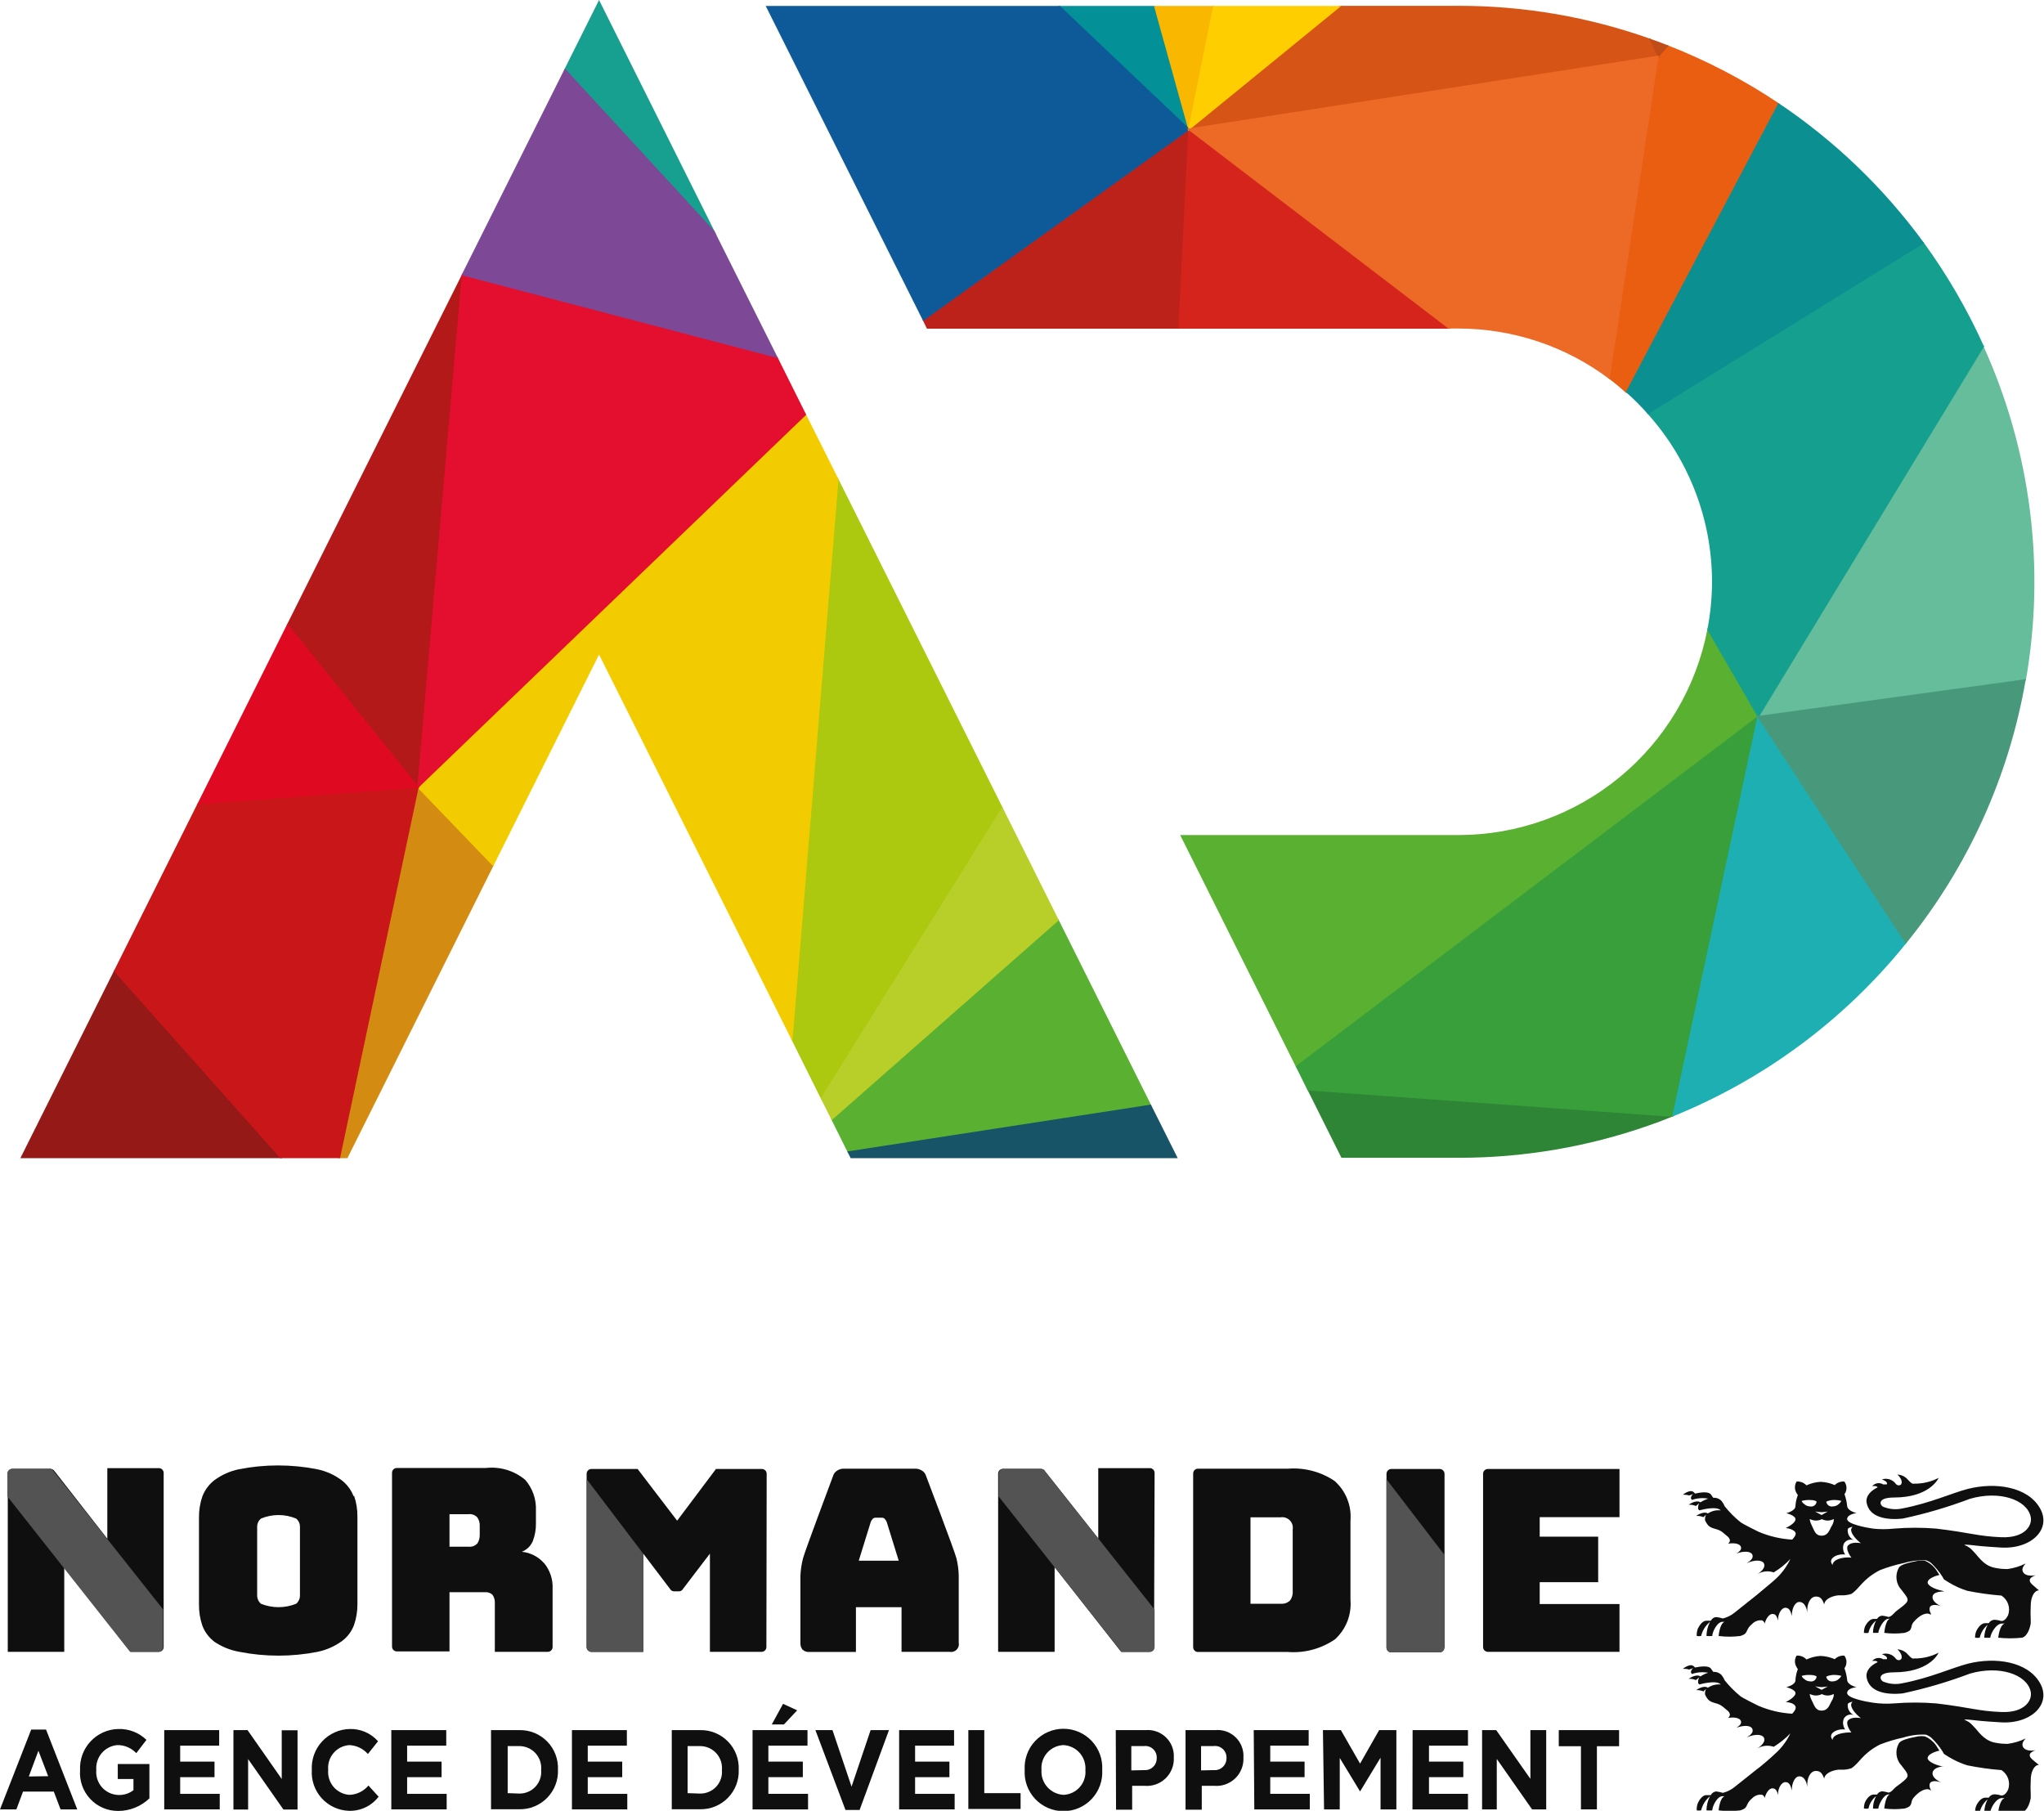 <svg xmlns="http://www.w3.org/2000/svg" width="149" height="132" viewBox="0 0 149 132" fill="none"><g clip-path="url(#clip0_0_18165)"><path d="M2.275 126.077H3.356L5.631 131.897H4.416L3.922 130.599H1.678L1.194 131.897H0L2.275 126.077ZM3.51 129.476L2.8 127.622L2.1 129.497L3.51 129.476Z" fill="#0F0F0F"></path><path d="M5.837 129.023C5.819 128.643 5.877 128.264 6.007 127.906C6.138 127.549 6.339 127.222 6.598 126.944C6.857 126.665 7.169 126.442 7.515 126.286C7.862 126.13 8.236 126.045 8.616 126.036C8.995 126.023 9.372 126.086 9.726 126.222C10.08 126.359 10.403 126.565 10.675 126.829L9.934 127.797C9.756 127.608 9.54 127.458 9.301 127.356C9.062 127.255 8.804 127.205 8.544 127.21C8.104 127.249 7.697 127.461 7.412 127.798C7.127 128.136 6.986 128.572 7.02 129.013C6.998 129.241 7.022 129.472 7.093 129.69C7.163 129.908 7.278 130.11 7.429 130.282C7.581 130.454 7.766 130.593 7.974 130.69C8.182 130.787 8.407 130.84 8.637 130.846C9.03 130.86 9.416 130.737 9.728 130.496V129.682H8.585V128.59H10.891V131.093C10.282 131.679 9.471 132.008 8.626 132.01C8.242 132.014 7.861 131.938 7.508 131.787C7.154 131.636 6.836 131.412 6.574 131.131C6.312 130.85 6.111 130.518 5.984 130.155C5.857 129.792 5.807 129.406 5.837 129.023Z" fill="#0F0F0F"></path><path d="M11.972 126.118H15.977V127.251H13.135V128.415H15.637V129.548H13.135V130.764H16.018V131.897H11.972V126.118Z" fill="#0F0F0F"></path><path d="M17.017 126.118H18.046L20.537 129.682V126.128H21.69V131.907H20.661L18.087 128.23V131.907H17.017V126.118Z" fill="#0F0F0F"></path><path d="M22.73 129.023C22.709 128.643 22.765 128.263 22.894 127.906C23.023 127.548 23.223 127.22 23.481 126.941C23.739 126.663 24.051 126.439 24.398 126.283C24.744 126.128 25.119 126.043 25.499 126.036C25.887 126.025 26.272 126.1 26.628 126.254C26.984 126.409 27.301 126.641 27.558 126.932L26.817 127.859C26.646 127.664 26.438 127.505 26.204 127.394C25.971 127.282 25.716 127.22 25.458 127.21C25.238 127.226 25.023 127.285 24.827 127.384C24.63 127.484 24.456 127.621 24.313 127.789C24.17 127.957 24.062 128.152 23.995 128.362C23.928 128.572 23.904 128.793 23.924 129.013C23.903 129.234 23.926 129.457 23.992 129.669C24.058 129.88 24.165 130.077 24.308 130.247C24.451 130.417 24.626 130.556 24.824 130.657C25.021 130.759 25.236 130.819 25.458 130.836C25.726 130.83 25.99 130.766 26.232 130.648C26.473 130.531 26.687 130.363 26.858 130.156L27.599 130.97C27.346 131.303 27.016 131.57 26.638 131.75C26.26 131.929 25.845 132.015 25.427 132C25.053 131.987 24.685 131.899 24.345 131.741C24.006 131.584 23.701 131.359 23.45 131.082C23.198 130.804 23.005 130.479 22.881 130.125C22.758 129.772 22.706 129.397 22.73 129.023Z" fill="#0F0F0F"></path><path d="M28.525 126.118H32.53V127.251H29.678V128.415H32.19V129.548H29.678V130.764H32.561V131.897H28.525V126.118Z" fill="#0F0F0F"></path><path d="M35.794 126.118H37.852C38.23 126.109 38.605 126.178 38.954 126.32C39.304 126.462 39.62 126.674 39.885 126.944C40.149 127.213 40.355 127.534 40.491 127.886C40.627 128.238 40.688 128.615 40.673 128.992C40.69 129.371 40.629 129.749 40.494 130.103C40.359 130.457 40.154 130.779 39.889 131.051C39.625 131.322 39.308 131.536 38.957 131.68C38.607 131.824 38.231 131.894 37.852 131.887H35.794V126.118ZM37.852 130.743C38.074 130.747 38.293 130.704 38.497 130.617C38.7 130.531 38.883 130.402 39.034 130.24C39.184 130.077 39.299 129.885 39.37 129.675C39.442 129.466 39.468 129.243 39.448 129.023C39.468 128.801 39.442 128.578 39.37 128.367C39.299 128.157 39.185 127.963 39.035 127.799C38.885 127.636 38.702 127.505 38.498 127.416C38.294 127.327 38.075 127.281 37.852 127.282H37.008V130.712L37.852 130.743Z" fill="#0F0F0F"></path><path d="M41.692 126.118H45.696V127.251H42.845V128.415H45.357V129.548H42.845V130.764H45.727V131.897H41.692V126.118Z" fill="#0F0F0F"></path><path d="M48.97 126.118H51.029C51.406 126.109 51.781 126.178 52.131 126.32C52.48 126.462 52.797 126.674 53.062 126.944C53.326 127.213 53.532 127.534 53.668 127.886C53.803 128.238 53.865 128.615 53.85 128.992C53.867 129.371 53.806 129.749 53.671 130.103C53.536 130.457 53.33 130.779 53.066 131.051C52.802 131.322 52.484 131.536 52.134 131.68C51.784 131.824 51.408 131.894 51.029 131.887H48.97V126.118ZM51.029 130.743C51.25 130.747 51.47 130.704 51.673 130.617C51.877 130.531 52.06 130.402 52.211 130.24C52.361 130.077 52.476 129.885 52.547 129.675C52.619 129.466 52.645 129.243 52.625 129.023C52.645 128.801 52.618 128.578 52.547 128.367C52.476 128.157 52.362 127.963 52.212 127.799C52.061 127.636 51.879 127.505 51.675 127.416C51.471 127.327 51.251 127.281 51.029 127.282H50.123V130.712L51.029 130.743Z" fill="#0F0F0F"></path><path d="M54.858 126.118H58.863V127.251H56.011V128.415H58.523V129.548H56.011V130.764H58.904V131.897H54.858V126.118ZM57.082 124.202L58.111 124.676L57.144 125.706H56.258L57.082 124.202Z" fill="#0F0F0F"></path><path d="M59.44 126.118H60.685L62.075 130.238L63.465 126.118H64.803L62.662 131.938H61.632L59.44 126.118Z" fill="#0F0F0F"></path><path d="M65.544 126.118H69.548V127.251H66.707V128.415H69.209V129.548H66.707V130.764H69.59V131.897H65.544V126.118Z" fill="#0F0F0F"></path><path d="M70.588 126.118H71.751V130.712H74.397V131.866H70.588V126.118Z" fill="#0F0F0F"></path><path d="M74.696 129.023C74.672 128.637 74.728 128.251 74.86 127.887C74.991 127.524 75.195 127.192 75.46 126.91C75.725 126.629 76.044 126.405 76.399 126.252C76.753 126.098 77.135 126.019 77.521 126.019C77.907 126.019 78.29 126.098 78.644 126.252C78.999 126.405 79.318 126.629 79.583 126.91C79.847 127.192 80.052 127.524 80.183 127.887C80.315 128.251 80.37 128.637 80.347 129.023C80.37 129.409 80.315 129.795 80.183 130.158C80.052 130.522 79.847 130.854 79.583 131.135C79.318 131.417 78.999 131.641 78.644 131.794C78.29 131.947 77.907 132.026 77.521 132.026C77.135 132.026 76.753 131.947 76.399 131.794C76.044 131.641 75.725 131.417 75.46 131.135C75.195 130.854 74.991 130.522 74.86 130.158C74.728 129.795 74.672 129.409 74.696 129.023ZM79.122 129.023C79.139 128.798 79.11 128.571 79.038 128.357C78.966 128.143 78.852 127.946 78.702 127.777C78.552 127.608 78.37 127.471 78.166 127.373C77.963 127.276 77.742 127.22 77.516 127.21C77.292 127.219 77.071 127.273 76.868 127.37C76.665 127.466 76.483 127.602 76.334 127.771C76.185 127.939 76.072 128.136 76.001 128.349C75.93 128.563 75.902 128.788 75.921 129.013C75.904 129.238 75.932 129.465 76.004 129.68C76.076 129.894 76.191 130.092 76.34 130.262C76.49 130.432 76.672 130.57 76.876 130.669C77.079 130.767 77.301 130.824 77.526 130.836C77.752 130.827 77.974 130.772 78.177 130.675C78.381 130.578 78.563 130.441 78.712 130.271C78.862 130.102 78.975 129.904 79.045 129.689C79.116 129.475 79.142 129.248 79.122 129.023Z" fill="#0F0F0F"></path><path d="M81.335 126.118H83.508C83.779 126.094 84.052 126.129 84.308 126.22C84.565 126.311 84.799 126.456 84.994 126.646C85.19 126.835 85.342 127.065 85.441 127.319C85.539 127.572 85.582 127.845 85.566 128.116C85.581 128.399 85.535 128.681 85.43 128.944C85.326 129.207 85.166 129.444 84.962 129.64C84.758 129.835 84.514 129.984 84.247 130.077C83.98 130.17 83.696 130.204 83.415 130.177H82.53V131.918H81.356L81.335 126.118ZM83.394 129.033C83.514 129.044 83.635 129.028 83.748 128.989C83.862 128.949 83.966 128.886 84.053 128.803C84.141 128.72 84.21 128.62 84.256 128.509C84.302 128.398 84.324 128.278 84.321 128.158C84.328 128.035 84.308 127.911 84.262 127.797C84.216 127.682 84.145 127.579 84.054 127.496C83.964 127.412 83.856 127.349 83.738 127.312C83.62 127.275 83.496 127.265 83.374 127.282H82.468V129.054L83.394 129.033Z" fill="#0F0F0F"></path><path d="M86.421 126.118H88.583C88.854 126.092 89.128 126.125 89.385 126.216C89.643 126.306 89.877 126.451 90.073 126.641C90.269 126.831 90.421 127.062 90.519 127.316C90.618 127.571 90.659 127.844 90.642 128.116C90.656 128.399 90.61 128.681 90.505 128.944C90.401 129.207 90.242 129.444 90.037 129.64C89.833 129.835 89.589 129.984 89.322 130.077C89.055 130.17 88.771 130.204 88.49 130.177H87.605V131.918H86.421V126.118ZM88.48 129.033C88.6 129.043 88.72 129.028 88.834 128.988C88.947 128.949 89.051 128.885 89.139 128.803C89.226 128.72 89.295 128.62 89.341 128.509C89.388 128.398 89.41 128.278 89.406 128.158C89.413 128.034 89.393 127.911 89.347 127.797C89.301 127.682 89.23 127.579 89.14 127.496C89.049 127.412 88.941 127.349 88.823 127.312C88.706 127.275 88.581 127.265 88.459 127.282H87.553V129.054L88.48 129.033Z" fill="#0F0F0F"></path><path d="M91.393 126.118H95.397V127.251H92.597V128.415H95.099V129.548H92.597V130.764H95.48V131.897H91.434L91.393 126.118Z" fill="#0F0F0F"></path><path d="M96.437 126.118H97.744L99.144 128.559L100.534 126.118H101.79V131.897H100.637V128.127L99.144 130.589L97.662 128.147V131.897H96.519L96.437 126.118Z" fill="#0F0F0F"></path><path d="M102.974 126.118H107.01V127.251H104.168V128.415H106.67V129.548H104.168V130.764H107.01V131.897H102.964L102.974 126.118Z" fill="#0F0F0F"></path><path d="M108.039 126.118H109.068L111.56 129.672V126.118H112.713V131.897H111.683L109.11 128.219V131.897H108.039V126.118Z" fill="#0F0F0F"></path><path d="M115.245 127.292H113.629V126.118H118.025V127.292H116.408V131.897H115.245V127.292Z" fill="#0F0F0F"></path><path d="M120.999 81.699L120.196 81.988L120.999 81.699Z" fill="#1F6B30"></path><path d="M1.565 84.377H20.455L8.359 70.78L1.565 84.377Z" fill="#951917" stroke="#951917" stroke-width="0.1" stroke-miterlimit="10"></path><path d="M24.748 84.377H25.293L35.938 63.064L30.471 57.378L24.748 84.377Z" fill="#D48B12" stroke="#D48B12" stroke-width="0.1" stroke-miterlimit="10"></path><path d="M61.076 34.952L57.73 75.735L59.882 80.061L73.059 58.923L61.076 34.952Z" fill="#ACC90F" stroke="#ACC90F" stroke-width="0.1" stroke-miterlimit="10"></path><path d="M121 81.699L121.957 81.359H121.875L121 81.699Z" fill="#2E8535"></path><path d="M60.644 81.575L61.838 83.976L83.868 80.576L77.125 67.071L60.644 81.575Z" fill="#5AB031" stroke="#5AB031" stroke-width="0.1" stroke-miterlimit="10"></path><path d="M58.709 30.224L30.471 57.378L35.938 63.064L43.669 47.602L57.731 75.735L61.076 34.952L58.709 30.224Z" fill="#F3CC00" stroke="#F3CC00" stroke-width="0.1" stroke-miterlimit="10"></path><path d="M14.453 58.583L8.359 70.78L20.455 84.377H24.747L30.471 57.378L14.453 58.583Z" fill="#C91619" stroke="#C91619" stroke-width="0.1" stroke-miterlimit="10"></path><path d="M43.668 0.113L41.188 5.078L52.038 16.873L43.668 0.113Z" fill="#179F8F" stroke="#179F8F" stroke-width="0.1" stroke-miterlimit="10"></path><path d="M33.703 20.067L20.959 45.562L30.471 57.378L33.703 20.067Z" fill="#B31919" stroke="#B31919" stroke-width="0.1" stroke-miterlimit="10"></path><path d="M62.044 84.377H85.772L83.868 80.576L61.838 83.976L62.044 84.377Z" fill="#175467" stroke="#175467" stroke-width="0.1" stroke-miterlimit="10"></path><path d="M33.714 20.026H33.704V20.067L33.714 20.026Z" fill="#E40E2E"></path><path d="M30.471 57.378L58.709 30.224L56.619 26.031L33.714 20.026L33.704 20.067L30.471 57.378Z" fill="#E40E2E" stroke="#E40E2E" stroke-width="0.1" stroke-miterlimit="10"></path><path d="M20.959 45.562L14.453 58.583L30.471 57.378L20.959 45.562Z" fill="#E00922" stroke="#E00922" stroke-width="0.1" stroke-miterlimit="10"></path><path d="M52.038 16.873L41.188 5.079L33.714 20.026L56.619 26.031L52.038 16.873Z" fill="#7D4896" stroke="#7D4896" stroke-width="0.1" stroke-miterlimit="10"></path><path d="M121.875 81.359H121.946L121.956 81.318L121.875 81.359Z" fill="#389F3B"></path><path d="M59.882 80.061L60.644 81.576L77.125 67.071L73.059 58.923L59.882 80.061Z" fill="#B8CE29" stroke="#B8CE29" stroke-width="0.1" stroke-miterlimit="10"></path><path d="M120.999 81.699L120.196 81.988L120.999 81.699Z" fill="#1F6B30"></path><path d="M95.367 79.443L97.817 84.347H106.351C111.066 84.349 115.748 83.551 120.197 81.987L121 81.699L121.875 81.349L95.367 79.443Z" fill="#2E8535" stroke="#2E8535" stroke-width="0.1" stroke-miterlimit="10"></path><path d="M124.51 45.902C123.693 50.125 121.435 53.932 118.122 56.672C114.81 59.411 110.648 60.914 106.35 60.922H86.112L94.512 77.743L128.174 52.238L124.51 45.902Z" fill="#5AB031" stroke="#5AB031" stroke-width="0.1" stroke-miterlimit="10"></path><path d="M144.574 25.259L128.175 52.237L147.631 49.569C149.068 41.339 147.992 32.867 144.543 25.259H144.574Z" fill="#65BD9C" stroke="#65BD9C" stroke-width="0.1" stroke-miterlimit="10"></path><path d="M84.187 0.484H77.249L86.668 9.426L84.187 0.484Z" fill="#039097" stroke="#039097" stroke-width="0.1" stroke-miterlimit="10"></path><path d="M124.85 42.41C124.847 43.582 124.733 44.752 124.51 45.902L128.175 52.237L144.573 25.259C143.373 22.598 141.904 20.068 140.188 17.708L120.135 30.121C123.17 33.494 124.849 37.871 124.85 42.41Z" fill="#159F8F" stroke="#159F8F" stroke-width="0.1" stroke-miterlimit="10"></path><path d="M85.947 23.909L86.668 9.426L67.314 23.322L67.603 23.909H85.947Z" fill="#BD221A" stroke="#BD221A" stroke-width="0.1" stroke-miterlimit="10"></path><path d="M88.48 0.484H84.187L86.668 9.426L88.48 0.484Z" fill="#FAB700" stroke="#FAB700" stroke-width="0.1" stroke-miterlimit="10"></path><path d="M117.304 27.556C117.736 27.875 118.148 28.215 118.549 28.586L129.657 7.582C127.118 5.88 124.401 4.461 121.555 3.348L120.886 4.11L117.304 27.556Z" fill="#EA5E11" stroke="#EA5E11" stroke-width="0.1" stroke-miterlimit="10"></path><path d="M120.886 4.11L120.31 2.884C115.829 1.287 111.107 0.472 106.351 0.474H97.631L86.678 9.415L120.886 4.11Z" fill="#D65415" stroke="#D65415" stroke-width="0.1" stroke-miterlimit="10"></path><path d="M86.668 9.426L85.947 23.909H105.63L86.668 9.426Z" fill="#D5241C" stroke="#D5241C" stroke-width="0.1" stroke-miterlimit="10"></path><path d="M77.248 0.484H55.898L67.314 23.322L86.668 9.426L77.248 0.484Z" fill="#0E5A99" stroke="#0E5A99" stroke-width="0.1" stroke-miterlimit="10"></path><path d="M120.135 30.121L140.188 17.708C137.292 13.746 133.728 10.319 129.657 7.582L118.58 28.565C119.131 29.05 119.65 29.569 120.135 30.121Z" fill="#0B8F91" stroke="#0B8F91" stroke-width="0.1" stroke-miterlimit="10"></path><path d="M97.631 0.484H88.48L86.668 9.426L97.631 0.484Z" fill="#FFCE00" stroke="#FFCE00" stroke-width="0.1" stroke-miterlimit="10"></path><path d="M94.512 77.743L95.356 79.443L121.875 81.359L121.957 81.318L128.175 52.248L94.512 77.743Z" fill="#389F3B" stroke="#389F3B" stroke-width="0.1" stroke-miterlimit="10"></path><path d="M121.555 3.348C121.143 3.183 120.732 3.028 120.31 2.884L120.886 4.11L121.555 3.348Z" fill="#C04C18" stroke="#C04C18" stroke-width="0.1" stroke-miterlimit="10"></path><path d="M121.967 81.318C128.598 78.63 134.433 74.294 138.922 68.719L128.154 52.237L121.967 81.318Z" fill="#1DAFB2" stroke="#1DAFB2" stroke-width="0.1" stroke-miterlimit="10"></path><path d="M138.922 68.72C143.408 63.185 146.4 56.592 147.611 49.57L128.154 52.238L138.922 68.72Z" fill="#48997B" stroke="#48997B" stroke-width="0.1" stroke-miterlimit="10"></path><path d="M106.351 23.899C110.3 23.907 114.141 25.189 117.304 27.556L120.855 4.11L86.647 9.415L105.599 23.899H106.351Z" fill="#EC6926" stroke="#EC6926" stroke-width="0.1" stroke-miterlimit="10"></path><path d="M147.96 115.199C147.96 115.044 148.135 114.921 148.392 114.828C147.96 114.91 147.6 114.828 147.476 114.601C147.353 114.375 147.476 114.189 147.662 113.973C147.253 114.175 146.815 114.31 146.364 114.375H146.2C145.898 114.37 145.598 114.332 145.304 114.261C144.532 114.055 144.203 113.427 143.811 113.046C143.646 112.853 143.433 112.707 143.194 112.623C143.194 112.623 143.194 112.572 143.636 112.623C144.079 112.675 144.481 112.726 145.86 112.809C148.073 112.943 149.597 111.459 148.691 109.914C147.785 108.369 145.448 108.029 143.451 108.534C142.257 108.843 140.744 109.564 138.644 109.966C138.181 110.062 137.7 110.015 137.264 109.832C137.069 109.739 136.77 109.173 138.057 109.162C140.558 109.162 141.248 107.895 141.32 107.73C140.764 108.019 140.145 108.164 139.519 108.153H139.406C139.055 107.957 139.025 107.566 138.314 107.483C138.705 107.854 138.685 108.194 138.51 108.256C138.459 108.277 138.402 108.282 138.349 108.269C138.295 108.256 138.247 108.226 138.211 108.184C138.099 108.023 137.939 107.904 137.753 107.843C137.568 107.781 137.367 107.782 137.182 107.844C137.182 107.844 137.645 107.988 137.542 108.204C137.542 108.204 137.46 108.204 137.408 108.204C137.364 108.214 137.319 108.214 137.275 108.204C137.147 108.127 136.996 108.099 136.848 108.123C136.701 108.148 136.568 108.224 136.472 108.338C136.472 108.338 136.801 108.276 136.873 108.421C136.369 108.668 135.988 109.049 136.07 109.543C136.255 110.574 137.439 110.831 138.705 110.697C140.373 110.341 142.011 109.859 143.606 109.255C145.737 108.637 147.723 109.306 148.022 110.532C148.187 111.171 147.631 112.129 145.891 112.057C144.151 111.985 143.719 111.738 141.145 111.429C140.117 111.345 139.085 111.345 138.057 111.429C137.551 111.485 137.04 111.485 136.533 111.429C136.019 111.356 134.66 111.099 134.65 110.738C134.639 110.378 135.339 110.295 135.339 110.295C135.339 110.295 134.68 110.161 134.65 109.77C134.621 109.478 134.555 109.191 134.454 108.915L134.505 108.843C134.578 108.711 134.611 108.561 134.601 108.411C134.59 108.261 134.535 108.118 134.444 107.998C134.315 107.988 134.186 108.006 134.066 108.051C133.945 108.095 133.835 108.165 133.744 108.256C133.418 108.113 133.069 108.032 132.714 108.019C132.358 108.038 132.008 108.126 131.685 108.276C131.593 108.179 131.481 108.103 131.356 108.055C131.232 108.006 131.097 107.987 130.964 107.998C130.886 108.125 130.844 108.271 130.844 108.421C130.844 108.57 130.886 108.716 130.964 108.843L131.057 108.987C130.955 109.243 130.895 109.515 130.882 109.791C130.882 110.141 130.213 110.306 130.213 110.306C130.213 110.306 130.933 110.471 130.882 110.78C130.83 111.089 130.172 111.387 130.172 111.387C130.172 111.387 130.83 111.449 130.902 111.779C130.902 111.923 130.81 112.047 130.645 112.232C129.798 112.183 128.965 111.988 128.185 111.655C128.185 111.655 127.042 111.099 126.857 110.944C126.439 110.605 126.059 110.222 125.724 109.801C125.668 109.669 125.596 109.544 125.508 109.43C125.432 109.344 125.336 109.276 125.229 109.233C125.121 109.19 125.006 109.173 124.891 109.183C124.837 109.097 124.778 109.015 124.716 108.936C124.541 108.709 123.974 108.781 123.563 108.874L123.439 108.75C123.171 108.554 122.677 108.956 122.677 108.956C122.677 108.956 123.048 108.956 123.12 109.018L123.439 108.905C123.383 108.938 123.336 108.987 123.306 109.045C123.275 109.103 123.26 109.169 123.264 109.234L123.336 109.337C123.716 109.205 124.124 109.173 124.52 109.245C124.321 109.311 124.131 109.401 123.954 109.513C123.635 109.296 123.099 109.688 123.099 109.688C123.279 109.678 123.459 109.71 123.624 109.78L123.871 109.574C123.803 109.689 123.774 109.823 123.789 109.955V110.007L123.882 110.1C123.882 110.1 125.107 109.739 125.436 110.1C125.107 110.061 124.775 110.141 124.499 110.326C124.18 110.12 123.645 110.501 123.645 110.501C123.825 110.492 124.004 110.523 124.17 110.594L124.376 110.409C124.303 110.533 124.274 110.678 124.293 110.821C124.352 110.965 124.436 111.097 124.541 111.212C124.829 111.49 125.241 111.398 125.621 111.738L125.889 111.964C125.994 112.035 126.071 112.141 126.105 112.263C126.106 112.316 126.094 112.369 126.068 112.416C126.043 112.463 126.006 112.502 125.961 112.531C126.424 112.448 126.816 112.531 126.898 112.737C126.98 112.943 126.826 113.087 126.589 113.242C127.114 113.046 127.619 113.077 127.732 113.314C127.845 113.551 127.649 113.746 127.33 113.952C127.876 113.695 128.432 113.705 128.576 113.952C128.72 114.2 128.483 114.519 128.082 114.766C128.26 114.652 128.462 114.579 128.673 114.554C128.883 114.529 129.096 114.552 129.296 114.622C129.744 114.353 130.153 114.024 130.511 113.643C130.246 114.206 129.872 114.71 129.41 115.127C129.266 115.271 128.257 116.095 128.082 116.25C127.227 116.919 126.342 117.65 126.27 117.681C126.061 117.817 125.832 117.918 125.591 117.98C125.436 117.932 125.278 117.897 125.117 117.877C125.032 117.881 124.949 117.907 124.879 117.955C124.808 118.002 124.751 118.068 124.716 118.145H124.376C124.139 118.145 123.913 118.413 123.758 118.742C123.7 118.907 123.675 119.083 123.686 119.257C123.792 119.275 123.9 119.275 124.005 119.257C124.102 118.852 124.33 118.49 124.654 118.227C124.488 118.545 124.399 118.899 124.396 119.257C124.537 119.269 124.678 119.269 124.818 119.257C124.818 118.959 125.199 118.155 125.621 118.227H125.714C125.354 118.351 125.282 119.257 125.282 119.257C125.805 119.323 126.334 119.323 126.857 119.257C127.299 119.124 127.269 119.01 127.402 118.763C127.477 118.618 127.583 118.492 127.711 118.392C127.803 118.292 127.916 118.214 128.043 118.166C128.17 118.117 128.307 118.1 128.442 118.114C128.491 118.135 128.535 118.167 128.569 118.208C128.603 118.25 128.627 118.299 128.638 118.351C128.751 117.929 128.998 117.63 129.235 117.65C129.471 117.671 129.544 117.867 129.605 118.135C129.605 117.599 129.883 117.187 130.161 117.197C130.439 117.208 130.542 117.455 130.614 117.805C130.614 117.238 130.851 116.775 131.17 116.775C131.489 116.775 131.674 117.094 131.747 117.537C131.695 116.929 131.963 116.404 132.344 116.383C132.724 116.363 132.848 116.6 132.982 116.96C132.982 116.641 133.425 116.353 134.011 116.291H134.207C134.462 116.303 134.716 116.268 134.958 116.188C135.576 115.786 135.72 115.158 137.017 114.467C137.571 114.248 138.143 114.076 138.726 113.952C139.263 113.79 139.823 113.717 140.383 113.736C140.526 113.778 140.659 113.848 140.775 113.942C141.099 114.248 141.382 114.594 141.619 114.972C141.732 115.178 141.619 115.075 142.061 115.353C142.481 115.61 142.931 115.814 143.4 115.961C144.226 116.129 145.061 116.246 145.901 116.311C146.129 116.46 146.301 116.681 146.389 116.938C146.476 117.196 146.475 117.476 146.385 117.733C146.292 117.929 146.128 118.166 145.901 118.166C145.741 118.116 145.575 118.085 145.407 118.073C145.32 118.073 145.234 118.096 145.158 118.139C145.083 118.183 145.019 118.245 144.975 118.32H144.717C144.46 118.32 144.223 118.578 144.069 118.887C144.003 119.043 143.971 119.212 143.976 119.381C144.089 119.398 144.203 119.398 144.316 119.381C144.397 119.013 144.6 118.682 144.892 118.444C144.737 118.732 144.652 119.053 144.645 119.381C144.793 119.392 144.941 119.392 145.088 119.381C145.088 119.134 145.489 118.351 145.932 118.351H146.128C145.747 118.475 145.664 119.381 145.664 119.381C146.243 119.441 146.826 119.441 147.404 119.381C147.837 119.257 147.991 118.578 148.032 118.351C148.037 118.262 148.037 118.172 148.032 118.083C148.015 117.74 148.015 117.396 148.032 117.053C148.032 116.435 148.279 115.94 148.629 115.93C148.248 115.59 147.95 115.395 147.96 115.199ZM133.548 109.348C133.776 109.33 134.006 109.351 134.227 109.409C134.189 109.49 134.133 109.56 134.063 109.616C134.004 109.677 133.934 109.726 133.856 109.76C133.778 109.793 133.695 109.811 133.61 109.811C133.556 109.822 133.5 109.821 133.446 109.809C133.392 109.798 133.341 109.775 133.296 109.744C133.251 109.712 133.213 109.672 133.183 109.625C133.154 109.578 133.135 109.526 133.126 109.471C133.126 109.471 133.26 109.379 133.558 109.348H133.548ZM132.786 110.234C132.91 110.234 133.239 110.182 133.239 110.182L132.786 110.44L132.313 110.182C132.313 110.182 132.663 110.234 132.797 110.234H132.786ZM131.489 109.616C131.418 109.564 131.364 109.492 131.335 109.409C131.553 109.351 131.779 109.33 132.004 109.348C132.302 109.348 132.436 109.451 132.426 109.471C132.419 109.526 132.4 109.579 132.371 109.627C132.342 109.675 132.304 109.716 132.259 109.748C132.213 109.78 132.162 109.802 132.107 109.813C132.053 109.824 131.996 109.823 131.942 109.811C131.859 109.81 131.777 109.791 131.701 109.758C131.625 109.724 131.557 109.676 131.499 109.616H131.489ZM132.786 111.944C132.323 111.944 132.251 111.542 132.097 111.253C131.942 110.965 131.891 110.697 131.952 110.738C132.085 110.806 132.231 110.842 132.38 110.842C132.528 110.842 132.675 110.806 132.807 110.738C132.937 110.807 133.082 110.843 133.229 110.843C133.376 110.843 133.521 110.807 133.651 110.738C133.723 110.738 133.651 111.058 133.517 111.253C133.383 111.449 133.291 111.944 132.797 111.944H132.786ZM134.711 112.654C134.567 112.83 134.711 113.221 134.958 113.54C134.32 113.478 133.651 113.674 133.589 114.045V114.097C133.538 114.004 133.466 113.901 133.476 113.818C133.476 113.499 133.97 113.262 134.505 113.314C134.424 113.2 134.373 113.068 134.357 112.929C134.34 112.79 134.36 112.65 134.413 112.52C134.483 112.402 134.593 112.312 134.722 112.265C134.851 112.218 134.993 112.217 135.123 112.263C134.983 112.194 134.867 112.084 134.79 111.948C134.713 111.812 134.679 111.656 134.691 111.501C134.691 111.346 135.03 111.305 135.051 111.295C135 111.338 134.964 111.395 134.948 111.459C134.886 111.707 135.205 112.15 135.648 112.49C135.185 112.417 134.886 112.479 134.722 112.654H134.711Z" fill="#0F0F0F"></path><path d="M141.732 116.002L141.547 115.951C141.001 115.837 140.517 115.58 140.517 115.353C140.517 115.127 140.898 114.921 141.372 114.807C141.336 114.739 141.294 114.673 141.248 114.612C141.04 114.233 140.71 113.935 140.312 113.767C140.151 113.746 139.988 113.746 139.828 113.767C139.22 113.901 138.572 114.014 138.417 114.282C138.273 114.54 138.215 114.837 138.252 115.13C138.289 115.423 138.419 115.696 138.623 115.91C139.004 116.404 139.179 116.589 138.963 116.837C138.747 117.084 138.304 117.372 138.181 117.486C138.057 117.599 137.861 117.867 137.656 117.867C137.511 117.823 137.363 117.792 137.213 117.774C137.134 117.777 137.058 117.8 136.991 117.842C136.924 117.884 136.869 117.942 136.832 118.011H136.585C136.338 118.011 136.111 118.258 135.957 118.557C135.897 118.708 135.869 118.869 135.875 119.031C135.984 119.048 136.095 119.048 136.204 119.031C136.279 118.676 136.475 118.359 136.76 118.135C136.613 118.411 136.536 118.718 136.533 119.031C136.667 119.031 136.863 119.031 136.925 119.031C136.925 118.804 137.285 118.001 137.676 118.001H137.759C137.429 118.114 137.357 119.031 137.357 119.031C137.846 119.091 138.34 119.091 138.829 119.031C139.22 118.917 139.272 118.825 139.334 118.619C139.349 118.483 139.402 118.354 139.488 118.248C139.9 117.753 140.414 117.496 140.703 117.681H140.775C140.641 117.434 140.61 117.218 140.723 117.094C140.837 116.971 141.176 116.95 141.526 117.094C141.094 116.909 140.826 116.631 140.878 116.363C140.929 116.095 141.289 116.023 141.732 116.002Z" fill="#0F0F0F"></path><path d="M147.96 127.941C147.96 127.797 148.135 127.663 148.392 127.581C147.96 127.663 147.6 127.581 147.476 127.354C147.353 127.127 147.476 126.942 147.662 126.726C147.254 126.927 146.815 127.059 146.364 127.117H146.2C145.898 127.112 145.598 127.074 145.304 127.004C144.532 126.787 144.203 126.169 143.811 125.788C143.646 125.596 143.433 125.45 143.194 125.366C143.194 125.366 143.194 125.314 143.636 125.366C144.079 125.417 144.481 125.469 145.86 125.551C148.073 125.685 149.597 124.202 148.691 122.657C147.785 121.111 145.448 120.772 143.451 121.276C142.257 121.585 140.744 122.306 138.644 122.708C138.181 122.804 137.7 122.757 137.264 122.574C137.069 122.482 136.77 121.915 138.057 121.905C140.558 121.905 141.248 120.638 141.32 120.473C140.764 120.761 140.145 120.906 139.519 120.895H139.406C139.055 120.699 139.025 120.308 138.314 120.226C138.705 120.596 138.685 120.936 138.51 120.998C138.459 121.02 138.402 121.025 138.349 121.012C138.295 120.999 138.247 120.969 138.211 120.926C138.099 120.766 137.939 120.646 137.753 120.585C137.568 120.524 137.367 120.524 137.182 120.586C137.182 120.586 137.645 120.73 137.542 120.947C137.542 120.947 137.46 120.947 137.408 120.947H137.275C137.147 120.87 136.996 120.841 136.848 120.866C136.701 120.89 136.568 120.966 136.472 121.081C136.472 121.081 136.801 121.019 136.873 121.163C136.369 121.4 135.988 121.781 136.07 122.286C136.255 123.316 137.439 123.573 138.705 123.44C140.373 123.083 142.011 122.601 143.606 121.997C145.737 121.379 147.723 122.049 148.022 123.275C148.187 123.903 147.631 124.871 145.891 124.799C144.151 124.727 143.719 124.48 141.145 124.171C140.117 124.088 139.085 124.088 138.057 124.171C137.549 124.211 137.038 124.193 136.533 124.119C136.019 124.047 134.66 123.79 134.65 123.419C134.639 123.048 135.339 122.986 135.339 122.986C135.339 122.986 134.68 122.852 134.65 122.461C134.621 122.169 134.555 121.882 134.454 121.606L134.505 121.524C134.578 121.394 134.61 121.245 134.599 121.097C134.588 120.949 134.534 120.807 134.444 120.689C134.315 120.679 134.186 120.697 134.066 120.742C133.945 120.786 133.835 120.856 133.744 120.947C133.418 120.804 133.069 120.723 132.714 120.71C132.358 120.729 132.008 120.817 131.685 120.967C131.593 120.869 131.481 120.794 131.356 120.745C131.232 120.697 131.097 120.678 130.964 120.689C130.886 120.814 130.844 120.959 130.844 121.106C130.844 121.254 130.886 121.399 130.964 121.524C130.988 121.576 131.019 121.625 131.057 121.668C130.956 121.928 130.897 122.203 130.882 122.482C130.882 122.832 130.213 122.986 130.213 122.986C130.213 122.986 130.933 123.161 130.882 123.46C130.83 123.759 130.172 124.078 130.172 124.078C130.172 124.078 130.83 124.078 130.902 124.459C130.902 124.614 130.81 124.738 130.645 124.923C129.798 124.874 128.965 124.679 128.185 124.346C128.185 124.346 127.042 123.79 126.857 123.635C126.441 123.294 126.062 122.91 125.724 122.492C125.671 122.358 125.598 122.233 125.508 122.121C125.432 122.034 125.336 121.967 125.229 121.924C125.121 121.881 125.006 121.864 124.891 121.874C124.837 121.788 124.778 121.706 124.716 121.627C124.541 121.4 123.974 121.472 123.563 121.554L123.439 121.441C123.171 121.245 122.677 121.647 122.677 121.647C122.677 121.647 123.048 121.647 123.12 121.709L123.439 121.596C123.383 121.629 123.336 121.678 123.306 121.736C123.275 121.794 123.26 121.86 123.264 121.925L123.336 122.028C123.716 121.895 124.124 121.863 124.52 121.936C124.319 121.998 124.129 122.088 123.954 122.203C123.635 121.987 123.099 122.379 123.099 122.379C123.279 122.369 123.459 122.4 123.624 122.471L123.871 122.265C123.803 122.38 123.774 122.514 123.789 122.646V122.698L123.882 122.791C123.882 122.791 125.107 122.43 125.436 122.791C125.106 122.76 124.775 122.844 124.499 123.028C124.18 122.811 123.645 123.203 123.645 123.203C123.825 123.193 124.004 123.225 124.17 123.295L124.376 123.11C124.303 123.234 124.274 123.379 124.293 123.522C124.352 123.666 124.436 123.799 124.541 123.913C124.829 124.192 125.241 124.099 125.621 124.439L125.889 124.665C125.996 124.734 126.073 124.841 126.105 124.964C126.105 125.017 126.092 125.07 126.067 125.116C126.042 125.163 126.006 125.203 125.961 125.232C126.424 125.15 126.816 125.232 126.898 125.438C126.98 125.644 126.826 125.778 126.589 125.943C127.114 125.747 127.619 125.768 127.732 126.015C127.845 126.262 127.649 126.448 127.33 126.654C127.876 126.396 128.432 126.406 128.576 126.654C128.72 126.901 128.483 127.22 128.082 127.467C128.262 127.357 128.464 127.287 128.674 127.264C128.884 127.241 129.097 127.265 129.296 127.333C129.742 127.061 130.15 126.732 130.511 126.355C130.248 126.916 129.873 127.417 129.41 127.828C129.266 127.982 128.257 128.858 128.082 128.961C127.227 129.631 126.342 130.362 126.27 130.393C126.061 130.529 125.832 130.63 125.591 130.692C125.436 130.643 125.278 130.609 125.117 130.589C125.032 130.592 124.949 130.619 124.879 130.666C124.808 130.713 124.751 130.779 124.716 130.856H124.376C124.139 130.856 123.913 131.124 123.758 131.454C123.7 131.619 123.675 131.794 123.686 131.969C123.792 131.987 123.9 131.987 124.005 131.969C124.102 131.564 124.33 131.202 124.654 130.939C124.487 131.257 124.398 131.61 124.396 131.969C124.537 131.98 124.678 131.98 124.818 131.969C124.818 131.67 125.199 130.867 125.621 130.939H125.714C125.354 131.062 125.282 131.969 125.282 131.969C125.805 132.034 126.334 132.034 126.857 131.969C127.299 131.835 127.269 131.722 127.402 131.475C127.477 131.33 127.583 131.203 127.711 131.104C127.803 131.003 127.916 130.926 128.043 130.877C128.17 130.829 128.307 130.811 128.442 130.826C128.491 130.846 128.535 130.879 128.569 130.92C128.603 130.961 128.627 131.01 128.638 131.062C128.751 130.64 128.998 130.331 129.235 130.362C129.471 130.393 129.544 130.568 129.605 130.846C129.605 130.31 129.883 129.898 130.161 129.909C130.439 129.919 130.542 130.166 130.614 130.517C130.614 129.95 130.851 129.486 131.17 129.486C131.489 129.486 131.674 129.806 131.747 130.249C131.695 129.631 131.963 129.116 132.344 129.095C132.724 129.074 132.848 129.311 132.982 129.661C132.982 129.352 133.425 129.064 134.011 129.002H134.207C134.462 129.015 134.716 128.98 134.958 128.899C135.576 128.497 135.72 127.869 137.017 127.179C137.571 126.96 138.143 126.788 138.726 126.664C139.262 126.496 139.823 126.422 140.383 126.448C140.525 126.498 140.657 126.571 140.775 126.664C141.099 126.97 141.382 127.316 141.619 127.694C141.732 127.9 141.619 127.797 142.061 128.075C142.481 128.332 142.931 128.536 143.4 128.683C144.226 128.851 145.061 128.968 145.901 129.033C146.129 129.182 146.301 129.402 146.389 129.66C146.476 129.918 146.475 130.198 146.385 130.455C146.292 130.65 146.128 130.887 145.901 130.887C145.741 130.838 145.575 130.807 145.407 130.795C145.32 130.795 145.234 130.818 145.158 130.861C145.083 130.904 145.019 130.967 144.975 131.042H144.717C144.46 131.042 144.223 131.299 144.069 131.608C144.003 131.765 143.971 131.933 143.976 132.103C144.089 132.12 144.203 132.12 144.316 132.103C144.397 131.734 144.6 131.404 144.892 131.165C144.737 131.454 144.652 131.775 144.645 132.103C144.793 132.114 144.941 132.114 145.088 132.103C145.088 131.856 145.489 131.073 145.932 131.073H146.128C145.747 131.196 145.664 132.103 145.664 132.103C146.243 132.163 146.826 132.163 147.404 132.103C147.837 131.979 147.991 131.299 148.032 131.073C148.037 130.984 148.037 130.894 148.032 130.805C148.015 130.462 148.015 130.118 148.032 129.775C148.032 129.157 148.279 128.662 148.629 128.652C148.248 128.343 147.95 128.147 147.96 127.941ZM133.548 122.1C133.776 122.083 134.006 122.104 134.227 122.162C134.189 122.243 134.133 122.313 134.063 122.368C134.004 122.43 133.934 122.479 133.856 122.512C133.778 122.546 133.695 122.564 133.61 122.564C133.556 122.574 133.5 122.574 133.446 122.562C133.392 122.55 133.341 122.528 133.296 122.496C133.251 122.465 133.213 122.424 133.183 122.377C133.154 122.331 133.135 122.278 133.126 122.224C133.126 122.224 133.26 122.131 133.558 122.1H133.548ZM132.786 122.986C132.91 122.986 133.239 122.935 133.239 122.935L132.786 123.182L132.313 122.925C132.313 122.925 132.663 122.986 132.797 122.986H132.786ZM131.489 122.368C131.418 122.317 131.364 122.245 131.335 122.162C131.553 122.104 131.779 122.083 132.004 122.1C132.302 122.1 132.436 122.203 132.426 122.224C132.419 122.279 132.4 122.332 132.371 122.38C132.342 122.427 132.304 122.468 132.259 122.5C132.213 122.532 132.162 122.554 132.107 122.565C132.053 122.576 131.996 122.576 131.942 122.564C131.859 122.562 131.777 122.544 131.701 122.51C131.625 122.477 131.557 122.429 131.499 122.368H131.489ZM132.786 124.696C132.323 124.696 132.251 124.284 132.097 124.006C131.942 123.728 131.891 123.45 131.952 123.491C132.085 123.559 132.231 123.594 132.38 123.594C132.528 123.594 132.675 123.559 132.807 123.491C132.937 123.56 133.082 123.595 133.229 123.595C133.376 123.595 133.521 123.56 133.651 123.491C133.723 123.491 133.651 123.8 133.517 124.006C133.383 124.212 133.291 124.696 132.797 124.696H132.786ZM134.711 125.407C134.567 125.582 134.711 125.974 134.958 126.283C134.32 126.283 133.651 126.427 133.589 126.798V126.849C133.538 126.757 133.466 126.654 133.476 126.571C133.476 126.252 133.97 126.015 134.505 126.066C134.424 125.953 134.373 125.821 134.357 125.682C134.34 125.543 134.36 125.402 134.413 125.273C134.482 125.153 134.591 125.062 134.721 125.015C134.851 124.968 134.993 124.968 135.123 125.016C134.983 124.946 134.867 124.837 134.79 124.701C134.713 124.565 134.679 124.409 134.691 124.253C134.691 124.099 135.03 124.058 135.051 124.047C135 124.09 134.964 124.148 134.948 124.212C134.886 124.459 135.205 124.902 135.648 125.242C135.185 125.17 134.886 125.232 134.722 125.407H134.711Z" fill="#0F0F0F"></path><path d="M141.732 128.755H141.547C141.001 128.632 140.517 128.384 140.517 128.158C140.517 127.931 140.898 127.725 141.372 127.612C141.336 127.543 141.294 127.478 141.248 127.416C141.04 127.037 140.71 126.74 140.312 126.571C140.151 126.55 139.988 126.55 139.828 126.571C139.22 126.695 138.572 126.819 138.417 127.086C138.273 127.344 138.215 127.641 138.252 127.934C138.289 128.227 138.419 128.5 138.623 128.714C139.004 129.208 139.179 129.394 138.963 129.641C138.747 129.888 138.304 130.177 138.181 130.28C138.057 130.383 137.861 130.671 137.656 130.671C137.511 130.627 137.363 130.596 137.213 130.578C137.134 130.581 137.058 130.605 136.991 130.646C136.924 130.688 136.869 130.746 136.832 130.815H136.585C136.338 130.815 136.111 131.052 135.957 131.361C135.897 131.512 135.869 131.673 135.875 131.835C135.984 131.853 136.095 131.853 136.204 131.835C136.278 131.477 136.475 131.157 136.76 130.929C136.614 131.209 136.536 131.519 136.533 131.835C136.664 131.847 136.795 131.847 136.925 131.835C136.925 131.619 137.285 130.805 137.676 130.805H137.759C137.429 130.918 137.357 131.835 137.357 131.835C137.846 131.895 138.34 131.895 138.829 131.835C139.22 131.722 139.272 131.629 139.334 131.423C139.349 131.287 139.402 131.159 139.488 131.052C139.9 130.558 140.414 130.3 140.703 130.486L140.775 130.537C140.641 130.29 140.61 130.074 140.723 129.94C140.837 129.806 141.176 129.806 141.526 129.94C141.094 129.754 140.826 129.476 140.878 129.208C140.929 128.941 141.289 128.776 141.732 128.755Z" fill="#0F0F0F"></path><path d="M105.27 120.102C105.27 120.195 105.233 120.284 105.167 120.35C105.102 120.415 105.013 120.452 104.92 120.452H101.42C101.374 120.452 101.328 120.443 101.286 120.426C101.243 120.408 101.205 120.382 101.172 120.35C101.14 120.317 101.114 120.279 101.096 120.236C101.079 120.194 101.07 120.148 101.07 120.102V107.432C101.072 107.339 101.11 107.252 101.175 107.187C101.24 107.122 101.328 107.084 101.42 107.081H104.951C105.026 107.081 105.098 107.107 105.157 107.153C105.2 107.186 105.236 107.228 105.261 107.276C105.285 107.324 105.299 107.377 105.301 107.432V120.102H105.27Z" fill="#0F0F0F"></path><path d="M118.055 110.594H112.239V112.016H116.501V115.333H112.239V116.929H118.055V120.411H108.461C108.37 120.411 108.282 120.376 108.217 120.312C108.152 120.249 108.114 120.162 108.111 120.071V107.432C108.111 107.386 108.12 107.34 108.137 107.298C108.155 107.255 108.181 107.216 108.213 107.184C108.246 107.151 108.284 107.126 108.327 107.108C108.369 107.09 108.415 107.081 108.461 107.081H118.055V110.594Z" fill="#0F0F0F"></path><path d="M25.777 109.08C25.599 108.604 25.288 108.189 24.881 107.885C24.358 107.5 23.757 107.233 23.121 107.102C21.238 106.731 19.301 106.731 17.418 107.102C16.779 107.233 16.175 107.5 15.647 107.885C15.244 108.192 14.934 108.606 14.752 109.08C14.582 109.577 14.498 110.1 14.505 110.625V116.136V116.96C14.498 117.486 14.582 118.008 14.752 118.505C14.931 118.978 15.242 119.389 15.647 119.69C16.192 120.053 16.805 120.298 17.449 120.411C19.332 120.782 21.269 120.782 23.152 120.411C23.786 120.279 24.386 120.016 24.912 119.639C25.321 119.341 25.633 118.929 25.808 118.454C25.978 117.957 26.062 117.434 26.055 116.909V116.085V110.573C26.062 110.048 25.978 109.525 25.808 109.028L25.777 109.08ZM21.865 116.085V116.291C21.867 116.408 21.844 116.524 21.796 116.631C21.747 116.738 21.676 116.833 21.587 116.909C20.765 117.238 19.847 117.238 19.024 116.909C18.935 116.833 18.864 116.738 18.816 116.631C18.768 116.524 18.744 116.408 18.746 116.291V116.136V111.295C18.745 111.18 18.769 111.068 18.817 110.964C18.865 110.861 18.936 110.77 19.024 110.697C19.43 110.527 19.866 110.44 20.306 110.44C20.746 110.44 21.181 110.527 21.587 110.697C21.675 110.77 21.746 110.861 21.794 110.964C21.842 111.068 21.866 111.18 21.865 111.295V116.085Z" fill="#0F0F0F"></path><path d="M39.654 113.942C39.239 113.472 38.661 113.178 38.038 113.118C38.217 113.048 38.381 112.943 38.519 112.808C38.657 112.674 38.766 112.513 38.841 112.335C39.003 111.911 39.08 111.46 39.067 111.006V110.11C39.103 109.292 38.823 108.491 38.285 107.874C37.891 107.544 37.435 107.296 36.943 107.147C36.451 106.999 35.934 106.952 35.423 107.009H28.917C28.826 107.012 28.739 107.05 28.676 107.115C28.613 107.181 28.577 107.268 28.577 107.359V120.03C28.577 120.121 28.613 120.209 28.676 120.274C28.739 120.339 28.826 120.377 28.917 120.38H32.767V116.064H35.361C35.461 116.055 35.561 116.068 35.655 116.102C35.75 116.135 35.835 116.189 35.907 116.26C36.028 116.438 36.086 116.652 36.071 116.867V120.411H39.932C39.978 120.411 40.023 120.402 40.066 120.384C40.108 120.367 40.147 120.341 40.179 120.308C40.212 120.276 40.238 120.237 40.255 120.195C40.273 120.152 40.282 120.107 40.282 120.061V115.806C40.314 115.125 40.09 114.456 39.654 113.932V113.942ZM34.97 111.871C34.979 112.093 34.922 112.312 34.805 112.5C34.725 112.591 34.625 112.661 34.512 112.704C34.399 112.747 34.277 112.762 34.157 112.747H32.767V110.378H34.157C34.277 110.363 34.399 110.378 34.512 110.421C34.625 110.464 34.725 110.534 34.805 110.625C34.924 110.808 34.982 111.025 34.97 111.243V111.871Z" fill="#0F0F0F"></path><path d="M11.931 117.321V120.061C11.931 120.154 11.894 120.243 11.828 120.309C11.763 120.374 11.674 120.411 11.581 120.411H9.522L4.684 114.23V120.411H0.566V107.411C0.569 107.32 0.607 107.233 0.672 107.17C0.737 107.106 0.825 107.071 0.916 107.071H3.665C3.714 107.071 3.764 107.081 3.81 107.1C3.856 107.12 3.897 107.148 3.932 107.184L7.823 112.17V107.02H11.581C11.674 107.02 11.763 107.056 11.828 107.122C11.894 107.188 11.931 107.277 11.931 107.37V117.321Z" fill="#0F0F0F"></path><path d="M55.867 120.071C55.865 120.159 55.83 120.242 55.769 120.305C55.708 120.368 55.625 120.406 55.538 120.411H51.75V113.252L49.794 115.817C49.766 115.872 49.723 115.918 49.67 115.951C49.618 115.984 49.557 116.001 49.495 116.002H49.135C49.073 116.001 49.012 115.984 48.96 115.951C48.907 115.918 48.864 115.872 48.836 115.817L46.891 113.252V120.411H43.113C43.02 120.411 42.931 120.374 42.865 120.309C42.8 120.243 42.763 120.154 42.763 120.061V107.432C42.763 107.386 42.772 107.34 42.789 107.298C42.807 107.255 42.833 107.216 42.865 107.184C42.898 107.151 42.936 107.126 42.979 107.108C43.021 107.09 43.067 107.081 43.113 107.081H46.479L49.361 110.852L52.192 107.081H55.538C55.584 107.081 55.629 107.09 55.672 107.108C55.714 107.126 55.753 107.151 55.785 107.184C55.818 107.216 55.844 107.255 55.861 107.298C55.879 107.34 55.888 107.386 55.888 107.432L55.867 120.071Z" fill="#0F0F0F"></path><path d="M84.135 117.321V120.061C84.135 120.154 84.099 120.243 84.033 120.309C83.967 120.374 83.878 120.411 83.785 120.411H81.727L76.878 114.23V120.411H72.76V107.411C72.763 107.32 72.801 107.233 72.866 107.17C72.932 107.106 73.019 107.071 73.11 107.071H75.859C75.909 107.071 75.958 107.081 76.004 107.1C76.05 107.12 76.092 107.148 76.126 107.184L80.059 112.15V107.02H83.816C83.909 107.02 83.998 107.056 84.064 107.122C84.129 107.188 84.166 107.277 84.166 107.37L84.135 117.321Z" fill="#0F0F0F"></path><path d="M97.333 107.988C96.327 107.294 95.113 106.966 93.894 107.061H87.327C87.281 107.061 87.235 107.07 87.193 107.087C87.15 107.105 87.112 107.131 87.079 107.163C87.047 107.196 87.021 107.234 87.003 107.277C86.986 107.319 86.977 107.365 86.977 107.411V120.071C86.977 120.117 86.986 120.163 87.003 120.205C87.021 120.248 87.047 120.286 87.079 120.319C87.112 120.351 87.15 120.377 87.193 120.395C87.235 120.412 87.281 120.421 87.327 120.421H93.884C95.102 120.516 96.316 120.188 97.322 119.494C97.715 119.134 98.021 118.689 98.216 118.193C98.41 117.696 98.488 117.162 98.444 116.63V110.841C98.488 110.311 98.41 109.778 98.215 109.284C98.021 108.789 97.715 108.346 97.322 107.988H97.333ZM94.234 116.002C94.254 116.251 94.176 116.499 94.018 116.692C93.928 116.77 93.823 116.83 93.71 116.867C93.597 116.904 93.478 116.918 93.359 116.909H91.156V110.604H93.359C93.479 110.587 93.601 110.597 93.716 110.636C93.831 110.674 93.936 110.739 94.021 110.825C94.106 110.912 94.17 111.017 94.207 111.132C94.244 111.248 94.253 111.37 94.234 111.49V116.002Z" fill="#0F0F0F"></path><path d="M69.713 113.571C69.6 113.087 67.52 107.627 67.52 107.627C67.475 107.447 67.36 107.291 67.201 107.195C67.035 107.092 66.84 107.046 66.645 107.061H61.581C61.389 107.044 61.197 107.091 61.035 107.195C60.96 107.238 60.894 107.296 60.84 107.365C60.788 107.433 60.749 107.512 60.726 107.596C60.726 107.596 58.667 113.087 58.544 113.571C58.432 113.992 58.366 114.424 58.348 114.859V119.752C58.334 119.938 58.393 120.123 58.513 120.267C58.654 120.383 58.835 120.439 59.017 120.421H62.394V117.156H65.719V120.411H69.219C69.311 120.43 69.406 120.426 69.496 120.399C69.586 120.372 69.668 120.323 69.734 120.257C69.8 120.19 69.849 120.109 69.876 120.019C69.903 119.929 69.907 119.833 69.888 119.741V114.848C69.878 114.414 69.82 113.982 69.713 113.561V113.571ZM62.6 113.767L63.475 110.944C63.508 110.855 63.56 110.773 63.629 110.707C63.655 110.683 63.686 110.664 63.72 110.651C63.753 110.639 63.789 110.633 63.825 110.635H64.288C64.36 110.634 64.43 110.66 64.484 110.707C64.549 110.776 64.601 110.856 64.638 110.944L65.513 113.767H62.6Z" fill="#0F0F0F"></path><path d="M101.07 107.833V120.102C101.07 120.148 101.079 120.194 101.096 120.236C101.114 120.279 101.14 120.317 101.172 120.35C101.205 120.382 101.243 120.408 101.286 120.426C101.328 120.443 101.374 120.452 101.42 120.452H104.951C105.044 120.452 105.133 120.415 105.198 120.35C105.264 120.284 105.301 120.195 105.301 120.102V113.355L101.07 107.833Z" fill="#535353"></path><path d="M76.126 107.184L84.166 117.331V120.071C84.166 120.164 84.129 120.253 84.064 120.319C83.998 120.384 83.909 120.421 83.816 120.421H81.757L72.801 109.09V107.421C72.804 107.33 72.842 107.244 72.907 107.18C72.973 107.117 73.06 107.081 73.151 107.081H75.9C75.95 107.081 75.999 107.091 76.045 107.111C76.091 107.13 76.133 107.159 76.168 107.195" fill="#535353"></path><path d="M42.763 120.071C42.763 120.164 42.8 120.253 42.865 120.319C42.931 120.384 43.02 120.421 43.113 120.421H46.891V113.262L42.773 107.833L42.763 120.071Z" fill="#535353"></path><path d="M3.623 107.071H0.875C0.83 107.071 0.786 107.08 0.745 107.097C0.704 107.114 0.666 107.139 0.635 107.17C0.603 107.202 0.578 107.239 0.561 107.281C0.544 107.322 0.535 107.366 0.535 107.411V109.08L9.481 120.411H11.54C11.633 120.411 11.722 120.374 11.787 120.308C11.853 120.243 11.89 120.154 11.89 120.061V117.321L3.85 107.174C3.816 107.137 3.774 107.109 3.728 107.089C3.682 107.07 3.632 107.06 3.582 107.061" fill="#535353"></path></g><defs><clipPath id="clip0_0_18165"><rect width="149" height="132" fill="white"></rect></clipPath></defs></svg>